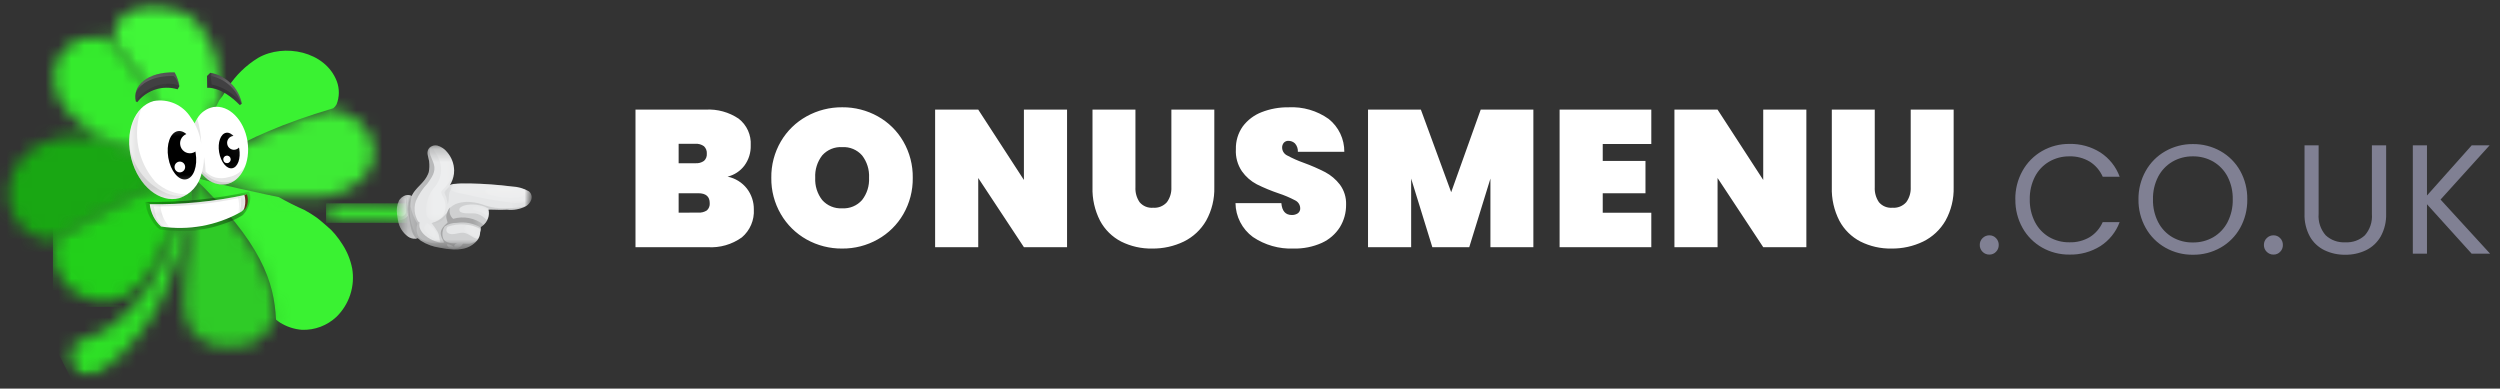 <svg width="193" height="30" viewBox="0 0 193 30" fill="none" xmlns="http://www.w3.org/2000/svg">
<rect x="0" y="0" width="193" height="30" fill="#333333" stroke="none"/>
<g clip-path="url(#clip0_629_1306)">
<g clip-path="url(#clip1_629_1306)">
<mask id="mask0_629_1306" style="mask-type:luminance" maskUnits="userSpaceOnUse" x="-7" y="-5" width="50" height="48">
<path d="M28.449 42.583L-6.699 25.171L7.752 -4.988L42.903 12.42L28.449 42.583Z" fill="white"/>
</mask>
<g mask="url(#mask0_629_1306)">
<mask id="mask1_629_1306" style="mask-type:luminance" maskUnits="userSpaceOnUse" x="-8" y="0" width="51" height="30">
<path d="M-7.081 29.064H42.918V0.287H-7.081V29.064Z" fill="white"/>
</mask>
<g mask="url(#mask1_629_1306)">
<mask id="mask2_629_1306" style="mask-type:luminance" maskUnits="userSpaceOnUse" x="25" y="15" width="10" height="3">
<path d="M25.793 15.713C25.619 15.733 25.46 15.82 25.351 15.957C25.241 16.093 25.19 16.267 25.209 16.441C25.216 16.527 25.241 16.611 25.281 16.688C25.321 16.764 25.376 16.832 25.443 16.887C25.509 16.942 25.586 16.984 25.669 17.009C25.751 17.035 25.838 17.044 25.924 17.035C26.214 17.005 27.331 17.035 28.514 17.074C30.497 17.132 32.961 17.206 34.361 17.093C34.501 17.081 34.632 17.024 34.737 16.932C34.842 16.84 34.915 16.716 34.945 16.579C34.961 16.514 34.966 16.446 34.961 16.378C34.955 16.292 34.932 16.209 34.894 16.131C34.856 16.054 34.802 15.985 34.737 15.929C34.672 15.872 34.597 15.829 34.515 15.802C34.434 15.774 34.347 15.763 34.261 15.769C32.939 15.876 30.51 15.804 28.561 15.746C27.561 15.716 26.833 15.696 26.353 15.696C26.105 15.696 25.922 15.701 25.801 15.714" fill="white"/>
</mask>
<g mask="url(#mask2_629_1306)">
<path d="M25.172 17.206H34.965V15.695H25.172V17.206Z" fill="url(#paint0_linear_629_1306)"/>
</g>
<mask id="mask3_629_1306" style="mask-type:luminance" maskUnits="userSpaceOnUse" x="5" y="13" width="10" height="17">
<path d="M14.313 15.674C13.697 17.112 13.144 18.574 12.544 20.024C11.774 21.983 10.492 23.698 8.832 24.993C8.263 25.423 7.635 25.772 6.969 26.028C6.369 26.255 5.669 26.312 5.518 27.054C5.463 27.363 5.478 27.68 5.563 27.983C5.648 28.285 5.801 28.563 6.009 28.797C6.197 28.969 6.441 29.064 6.695 29.064H6.711C7.082 29.038 7.439 28.911 7.743 28.698C8.941 27.89 9.988 26.878 10.836 25.708C11.56 24.796 12.172 23.8 12.661 22.742C13.108 21.724 13.48 20.67 13.851 19.621C14.045 19.072 14.236 18.522 14.422 17.971C14.528 17.513 14.681 17.068 14.879 16.641C14.978 15.616 14.955 14.582 14.811 13.563C14.771 14.29 14.601 15.004 14.311 15.671" fill="white"/>
</mask>
<g mask="url(#mask3_629_1306)">
<path d="M-0.844 16.888L12.995 9.538L21.319 25.74L7.48 33.091L-0.844 16.888Z" fill="url(#paint1_linear_629_1306)"/>
</g>
<mask id="mask4_629_1306" style="mask-type:luminance" maskUnits="userSpaceOnUse" x="0" y="10" width="15" height="9">
<path d="M7.364 15.48C7.364 15.48 7.364 15.487 7.356 15.487C7.367 15.466 7.367 15.473 7.364 15.48ZM6.223 10.513C5.559 10.484 4.893 10.556 4.25 10.726C3.837 10.821 3.438 10.969 3.061 11.164C2.953 11.228 2.361 11.599 2.269 11.671C2.011 11.867 1.777 12.093 1.569 12.342C1.003 13.073 0.677 13.961 0.635 14.885C0.601 15.77 0.898 16.636 1.469 17.314C2.04 17.991 2.843 18.431 3.721 18.547C3.807 18.553 4.211 18.547 4.314 18.547C7.809 16.372 12.692 13.647 14.967 13.566C13.3 12.69 7.595 10.523 7.595 10.523H7.582C7.417 10.516 6.882 10.515 6.5 10.515H6.224" fill="white"/>
</mask>
<g mask="url(#mask4_629_1306)">
<path d="M-3.417 14.078L8.555 3.211L18.895 14.986L6.923 25.853L-3.417 14.078Z" fill="url(#paint2_linear_629_1306)"/>
</g>
<mask id="mask5_629_1306" style="mask-type:luminance" maskUnits="userSpaceOnUse" x="8" y="0" width="9" height="14">
<path d="M10.242 0.665C9.789 0.889 9.408 1.235 9.142 1.665C8.994 1.918 8.89 2.194 8.835 2.482C8.804 2.638 8.688 3.041 8.681 3.163C11.295 6.261 13.368 9.778 14.812 13.565C15.264 11.537 15.977 9.575 16.934 7.73C16.918 7.578 16.914 7.425 16.922 7.272C16.922 6.944 16.902 6.714 16.909 6.404C16.963 4.204 15.896 1.678 13.838 0.738C13.218 0.449 12.544 0.296 11.86 0.288C11.299 0.281 10.743 0.41 10.242 0.665Z" fill="white"/>
</mask>
<g mask="url(#mask5_629_1306)">
<path d="M2.157 7.184L12.658 -3.925L23.489 6.66L12.988 17.768L2.157 7.184Z" fill="url(#paint3_linear_629_1306)"/>
</g>
<mask id="mask6_629_1306" style="mask-type:luminance" maskUnits="userSpaceOnUse" x="4" y="2" width="11" height="12">
<path d="M6.881 2.902C6.377 2.946 5.892 3.118 5.473 3.402C4.991 3.726 4.612 4.181 4.382 4.714C4.19 5.296 4.137 5.915 4.226 6.521C4.315 7.127 4.544 7.704 4.895 8.206C5.45 8.908 6.104 9.525 6.836 10.038C7.046 10.183 7.244 10.345 7.428 10.52H7.441C7.441 10.52 13.145 12.689 14.812 13.565C13.368 9.779 11.296 6.263 8.682 3.165C8.375 3.105 8.071 3.027 7.772 2.932C7.592 2.903 7.41 2.889 7.228 2.889C7.112 2.889 6.996 2.895 6.88 2.907" fill="white"/>
</mask>
<g mask="url(#mask6_629_1306)">
<path d="M-0.877 10.298L7.281 -2.195L19.648 6.153L11.491 18.647L-0.877 10.298Z" fill="url(#paint4_linear_629_1306)"/>
</g>
<mask id="mask7_629_1306" style="mask-type:luminance" maskUnits="userSpaceOnUse" x="-8" y="0" width="51" height="30">
<path d="M-7.081 29.064H42.918V0.287H-7.081V29.064Z" fill="white"/>
</mask>
<g mask="url(#mask7_629_1306)">
<path d="M14.811 13.561C20.262 18.798 21.163 21.791 21.308 24.669C21.407 24.756 21.512 24.834 21.623 24.905C22.133 25.225 22.712 25.416 23.312 25.462C23.802 25.479 24.29 25.398 24.749 25.225C25.207 25.051 25.627 24.788 25.983 24.452C26.469 23.974 26.833 23.385 27.043 22.736C27.253 22.087 27.303 21.397 27.188 20.724C27.059 20.068 26.807 19.442 26.444 18.88C26.267 18.595 26.069 18.323 25.852 18.067C25.758 17.958 25.662 17.852 25.562 17.748C25.462 17.648 24.682 16.968 24.462 16.809C24.158 16.593 23.842 16.396 23.515 16.217C22.835 15.919 22.171 15.585 21.526 15.217C21.526 15.217 15.226 13.923 14.815 13.564" fill="#3AF232"/>
</g>
<mask id="mask8_629_1306" style="mask-type:luminance" maskUnits="userSpaceOnUse" x="14" y="8" width="15" height="8">
<path d="M14.812 13.565C15.227 13.924 21.523 15.218 21.523 15.218C21.93 15.171 22.34 15.166 22.747 15.203C23.578 15.252 24.41 15.238 25.238 15.159C27.107 14.877 29.128 13.462 28.816 11.288C28.711 10.702 28.449 10.156 28.056 9.709C27.664 9.262 27.157 8.931 26.59 8.751C26.439 8.699 25.844 8.407 25.726 8.36C17.778 10.712 15.466 13.206 14.812 13.565Z" fill="white"/>
</mask>
<g mask="url(#mask8_629_1306)">
<path d="M11.708 13.249L19.024 1.729L32.235 10.398L24.919 21.918L11.708 13.249Z" fill="url(#paint5_linear_629_1306)"/>
</g>
<mask id="mask9_629_1306" style="mask-type:luminance" maskUnits="userSpaceOnUse" x="-8" y="0" width="51" height="30">
<path d="M-7.081 29.064H42.918V0.287H-7.081V29.064Z" fill="white"/>
</mask>
<g mask="url(#mask9_629_1306)">
<path d="M25.979 8.065C26.209 7.495 26.218 6.86 26.005 6.284C25.122 3.948 21.915 3.331 19.936 4.464C18.997 5.036 18.199 5.813 17.603 6.736C17.518 6.857 17.447 6.981 17.371 7.107C17.248 7.33 17.102 7.539 16.933 7.73C15.976 9.575 15.264 11.537 14.812 13.565C15.466 13.206 17.778 10.711 25.726 8.359C25.831 8.278 25.918 8.176 25.98 8.059" fill="#3AF232"/>
</g>
<mask id="mask10_629_1306" style="mask-type:luminance" maskUnits="userSpaceOnUse" x="4" y="13" width="11" height="11">
<path d="M4.16 18.556C4.165 18.636 4.16 18.78 4.16 18.921C4.118 19.414 4.135 19.91 4.212 20.399C4.451 21.28 4.997 22.047 5.751 22.561C6.524 23.115 7.476 23.361 8.421 23.252C9.366 23.143 10.236 22.686 10.863 21.971C12.45 20.154 13.056 17.698 14.312 15.674C14.602 15.009 14.772 14.298 14.812 13.574C12.537 13.651 7.655 16.411 4.16 18.558" fill="white"/>
</mask>
<g mask="url(#mask10_629_1306)">
<path d="M4.087 23.685H14.812V13.572H4.087V23.685Z" fill="url(#paint6_linear_629_1306)"/>
</g>
<mask id="mask11_629_1306" style="mask-type:luminance" maskUnits="userSpaceOnUse" x="14" y="13" width="8" height="14">
<path d="M14.879 16.64C14.445 18.843 14.21 21.081 14.179 23.327C14.176 23.856 14.258 24.382 14.423 24.885C14.489 25.068 14.576 25.243 14.684 25.405C15.14 26.063 15.827 26.525 16.608 26.7C17.54 26.88 18.501 26.83 19.409 26.555C19.886 26.291 20.309 25.938 20.656 25.515C20.812 25.329 21.156 24.852 21.309 24.668C21.164 21.791 20.264 18.798 14.808 13.568C14.953 14.586 14.976 15.619 14.876 16.643" fill="white"/>
</mask>
<g mask="url(#mask11_629_1306)">
<path d="M8.454 23.62L15.894 10.412L26.974 16.863L19.533 30.072L8.454 23.62Z" fill="url(#paint7_linear_629_1306)"/>
</g>
<mask id="mask12_629_1306" style="mask-type:luminance" maskUnits="userSpaceOnUse" x="7" y="15" width="1" height="1">
<path d="M7.053 15.563C7.053 15.563 7.062 15.563 7.062 15.557C7.062 15.552 7.062 15.55 7.062 15.55C7.062 15.55 7.062 15.553 7.053 15.563Z" fill="white"/>
</mask>
<g mask="url(#mask12_629_1306)">
<path d="M7.054 15.563H7.064V15.55H7.054V15.563Z" fill="url(#paint8_linear_629_1306)"/>
</g>
<mask id="mask13_629_1306" style="mask-type:luminance" maskUnits="userSpaceOnUse" x="-8" y="0" width="51" height="30">
<path d="M-7.081 29.064H42.918V0.287H-7.081V29.064Z" fill="white"/>
</mask>
<g mask="url(#mask13_629_1306)">
<g opacity="0.2">
<mask id="mask14_629_1306" style="mask-type:luminance" maskUnits="userSpaceOnUse" x="11" y="14" width="9" height="4">
<path d="M11.217 17.849H19.336V14.794H11.217V17.849Z" fill="white"/>
</mask>
<g mask="url(#mask14_629_1306)">
<path d="M19.235 14.795C19.235 14.795 19.235 14.81 19.247 14.839L19.25 14.849C19.259 14.877 19.271 14.919 19.285 14.971V14.98L19.293 14.999V15.009C19.304 15.042 19.313 15.079 19.322 15.119V15.131C19.329 15.674 19.128 16.199 18.761 16.599C18.241 16.913 17.684 17.161 17.102 17.335C16.433 17.555 15.745 17.715 15.048 17.812C14.147 17.869 13.243 17.839 12.348 17.724C12.103 17.539 11.898 17.306 11.748 17.039C11.496 16.685 11.331 16.278 11.266 15.849L11.257 15.806L11.249 15.766L11.24 15.72L11.232 15.678L11.224 15.636L11.216 15.59C13.911 15.641 16.602 15.374 19.235 14.795Z" fill="black"/>
</g>
</g>
<g opacity="0.2">
<mask id="mask15_629_1306" style="mask-type:luminance" maskUnits="userSpaceOnUse" x="11" y="14" width="9" height="4">
<path d="M11.264 17.685H19.338V14.794H11.264V17.685Z" fill="white"/>
</mask>
<g mask="url(#mask15_629_1306)">
<path d="M12.506 16.285C12.678 16.36 12.943 16.462 13.106 16.544C13.525 16.642 13.922 16.818 14.275 17.066C14.529 17.22 14.315 17.285 14.544 17.459C14.925 17.577 15.319 17.653 15.718 17.685C16.19 17.617 16.655 17.5 17.103 17.336C17.652 17.165 18.181 16.937 18.681 16.654C19.066 16.296 19.3 15.804 19.338 15.28C19.33 15.114 19.296 14.95 19.238 14.794C16.62 15.368 13.944 15.633 11.264 15.585C11.438 15.669 11.607 15.768 11.772 15.854C12.031 15.97 12.277 16.115 12.506 16.285Z" fill="black"/>
</g>
</g>
<path d="M18.989 15.036H18.995C19.065 15.27 19.078 15.518 19.031 15.757C18.997 15.889 18.938 16.012 18.857 16.12C18.775 16.228 18.673 16.319 18.556 16.387C16.692 17.424 14.537 17.811 12.429 17.487C11.936 17.041 11.627 16.426 11.562 15.763C14.058 15.804 16.549 15.559 18.989 15.033" fill="white"/>
<g opacity="0.1">
<mask id="mask16_629_1306" style="mask-type:luminance" maskUnits="userSpaceOnUse" x="11" y="15" width="3" height="3">
<path d="M11.571 17.553H13.105V15.765H11.571V17.553Z" fill="white"/>
</mask>
<g mask="url(#mask16_629_1306)">
<path d="M12.36 15.774H12.393C12.4 15.827 12.393 15.879 12.393 15.933C12.393 15.968 12.393 16.002 12.4 16.033C12.461 16.508 12.645 16.959 12.935 17.34C12.981 17.419 13.038 17.491 13.105 17.553C12.829 17.553 12.7 17.51 12.426 17.49C12.328 17.396 12.236 17.296 12.15 17.19C12.14 17.179 11.984 17.02 11.979 17.006C11.847 16.844 11.745 16.659 11.679 16.461C11.671 16.415 11.662 16.369 11.653 16.323L11.648 16.291L11.642 16.256V16.228L11.637 16.196C11.615 16.056 11.596 15.912 11.58 15.762C11.832 15.795 12.105 15.753 12.36 15.774Z" fill="black"/>
</g>
</g>
<g opacity="0.1">
<mask id="mask17_629_1306" style="mask-type:luminance" maskUnits="userSpaceOnUse" x="18" y="15" width="2" height="2">
<path d="M18.337 16.493H19.062V15.029H18.337V16.493Z" fill="white"/>
</mask>
<g mask="url(#mask17_629_1306)">
<path d="M18.987 15.029V15.036V15.043L18.997 15.067V15.074V15.088V15.096L19.009 15.121V15.127V15.14V15.156C19.024 15.193 19.032 15.23 19.04 15.276V15.3V15.33V15.34V15.365V15.376V15.402V15.42C19.073 15.493 18.934 16.012 18.931 16.081C18.764 16.257 18.564 16.397 18.342 16.493C18.384 16.381 18.415 16.263 18.432 16.144C18.475 15.865 18.456 15.581 18.376 15.31C18.365 15.263 18.352 15.216 18.338 15.169L18.419 15.153L18.489 15.139H18.507L18.663 15.101L18.763 15.079L18.826 15.065L18.989 15.028" fill="black"/>
</g>
</g>
<g opacity="0.1">
<mask id="mask18_629_1306" style="mask-type:luminance" maskUnits="userSpaceOnUse" x="11" y="15" width="9" height="3">
<path d="M11.571 17.506H19.062V15.03H11.571V17.506Z" fill="white"/>
</mask>
<g mask="url(#mask18_629_1306)">
<path d="M18.824 15.067C17.508 15.354 16.174 15.549 14.832 15.653C13.747 15.745 12.659 15.782 11.571 15.765C11.587 15.915 11.606 16.059 11.629 16.199L11.634 16.231V16.259L11.64 16.294L11.65 16.326C11.799 16.737 12.034 17.112 12.339 17.426C12.362 17.442 12.406 17.495 12.432 17.497L12.587 17.506C12.384 17.305 12.212 17.075 12.076 16.825C11.989 16.532 11.919 16.235 11.868 15.934C11.868 15.934 12.061 15.934 12.398 15.934C14.406 15.922 16.408 15.712 18.375 15.306C18.412 15.298 18.575 15.271 18.608 15.262C18.654 15.653 18.614 16.05 18.489 16.424C18.656 16.33 18.809 16.212 18.943 16.075C19.069 15.786 19.095 15.463 19.016 15.158V15.141V15.128V15.122L19.011 15.098V15.09V15.076V15.069L19.005 15.046V15.039L18.842 15.076" fill="black"/>
</g>
</g>
<path d="M18.868 15.049C18.956 15.347 18.963 15.663 18.888 15.965C18.876 16.052 18.853 16.138 18.818 16.22C18.877 16.186 18.927 16.14 18.967 16.086C19.059 15.923 19.114 15.743 19.13 15.557C19.146 15.371 19.121 15.183 19.058 15.008H19.053L18.869 15.047" fill="#682C1B"/>
<g opacity="0.2">
<mask id="mask19_629_1306" style="mask-type:luminance" maskUnits="userSpaceOnUse" x="18" y="15" width="2" height="2">
<path d="M18.83 16.207H19.037V15.02H18.83V16.207Z" fill="white"/>
</mask>
<g mask="url(#mask19_629_1306)">
<path d="M18.97 15.866C19.001 15.743 19.024 15.617 19.037 15.491C19.035 15.333 19.024 15.176 19.005 15.019L18.867 15.049C18.937 15.433 18.924 15.828 18.83 16.207L18.873 16.19C18.937 16.001 18.915 16.054 18.97 15.866Z" fill="black"/>
</g>
</g>
<path d="M10.147 12.287C10.693 14.358 12.347 15.705 13.847 15.297C14.273 15.154 14.655 14.903 14.955 14.569C15.256 14.235 15.465 13.829 15.563 13.39C15.658 13.507 15.761 13.616 15.874 13.715C16.076 13.912 16.321 14.061 16.589 14.15C16.857 14.239 17.142 14.266 17.422 14.229C18.615 14.035 19.366 12.54 19.104 10.891C18.842 9.242 17.662 8.07 16.471 8.263C16.212 8.314 15.966 8.419 15.751 8.572C15.536 8.725 15.357 8.923 15.224 9.151C15.148 9.269 15.081 9.392 15.024 9.52C14.935 9.367 14.838 9.22 14.732 9.079C14.438 8.603 14.007 8.226 13.495 7.998C12.984 7.77 12.416 7.701 11.865 7.8C10.365 8.207 9.6 10.216 10.147 12.287Z" fill="white"/>
<g opacity="0.1">
<mask id="mask20_629_1306" style="mask-type:luminance" maskUnits="userSpaceOnUse" x="9" y="8" width="10" height="8">
<path d="M9.972 15.37H18.943V8.366H9.972V15.37Z" fill="white"/>
</mask>
<g mask="url(#mask20_629_1306)">
<path d="M10.143 12.287C10.694 14.358 12.343 15.705 13.843 15.297C14.066 15.236 14.277 15.138 14.468 15.007C13.543 15.013 12.652 14.66 11.982 14.023C11.318 13.261 10.868 12.335 10.679 11.342C10.491 10.349 10.569 9.323 10.908 8.37C10.46 8.905 10.154 9.545 10.02 10.23C9.886 10.915 9.929 11.623 10.143 12.287ZM15.635 13.108C15.614 13.208 15.591 13.298 15.566 13.392C15.618 13.456 15.673 13.517 15.73 13.576C15.787 13.635 15.83 13.676 15.878 13.718C16.081 13.915 16.325 14.064 16.593 14.153C16.861 14.242 17.146 14.269 17.426 14.232C17.785 14.149 18.115 13.971 18.382 13.717C18.649 13.463 18.843 13.142 18.943 12.787C18.802 13.016 18.615 13.212 18.394 13.364C18.173 13.517 17.922 13.621 17.658 13.67C17.329 13.774 16.979 13.787 16.643 13.709C16.352 13.628 16.087 13.472 15.875 13.256C15.855 12.876 15.815 12.497 15.755 12.121C15.751 12.421 15.717 12.719 15.655 13.012L15.65 13.006C15.65 13.041 15.64 13.075 15.636 13.106M14.736 9.076C15.158 9.675 15.432 10.366 15.536 11.092C15.516 10.433 15.412 9.78 15.227 9.147C15.151 9.265 15.085 9.388 15.027 9.516C14.939 9.363 14.841 9.216 14.735 9.075" fill="black"/>
</g>
</g>
<g opacity="0.1">
<mask id="mask21_629_1306" style="mask-type:luminance" maskUnits="userSpaceOnUse" x="9" y="11" width="10" height="5">
<path d="M9.976 15.37H18.184V11.164H9.976V15.37Z" fill="white"/>
</mask>
<g mask="url(#mask21_629_1306)">
<path d="M16.771 13.984C16.486 13.9 16.222 13.756 15.996 13.562L15.945 13.52C15.825 13.437 15.711 13.343 15.607 13.24C15.595 13.291 15.582 13.342 15.568 13.393C15.62 13.457 15.675 13.518 15.732 13.577C15.789 13.636 15.832 13.677 15.88 13.719C16.082 13.916 16.326 14.064 16.594 14.153C16.861 14.242 17.146 14.269 17.426 14.232C17.703 14.185 17.964 14.068 18.184 13.892C17.74 14.094 17.238 14.127 16.771 13.984ZM13.897 15.135C13.531 15.119 13.169 15.042 12.827 14.909C12.21 14.641 11.656 14.246 11.203 13.748C10.75 13.251 10.407 12.663 10.197 12.023C10.098 11.744 10.024 11.456 9.976 11.164C9.993 11.543 10.05 11.92 10.147 12.287C10.693 14.358 12.347 15.705 13.843 15.297C13.995 15.256 14.14 15.197 14.278 15.122C14.152 15.136 14.025 15.141 13.897 15.135Z" fill="black"/>
</g>
</g>
<path d="M13.48 5.587C13.667 5.915 13.792 6.275 13.848 6.649L13.715 6.894C13.155 6.725 12.558 6.729 12.002 6.906C11.445 7.084 10.955 7.425 10.597 7.887L10.485 7.827C10.193 6.649 11.379 5.527 13.485 5.589" fill="#414042"/>
<g opacity="0.2">
<mask id="mask22_629_1306" style="mask-type:luminance" maskUnits="userSpaceOnUse" x="10" y="5" width="4" height="3">
<path d="M10.457 7.251H13.848V5.586H10.457V7.251Z" fill="white"/>
</mask>
<g mask="url(#mask22_629_1306)">
<path d="M13.405 5.87C13.405 5.87 13.648 6.007 13.836 6.672L13.848 6.651C13.792 6.277 13.667 5.917 13.48 5.589C11.727 5.539 10.611 6.31 10.459 7.251C10.768 6.443 11.829 5.825 13.405 5.87Z" fill="white"/>
</g>
</g>
<g opacity="0.2">
<mask id="mask23_629_1306" style="mask-type:luminance" maskUnits="userSpaceOnUse" x="10" y="6" width="4" height="2">
<path d="M10.473 7.887H13.848V6.456H10.473V7.887Z" fill="white"/>
</mask>
<g mask="url(#mask23_629_1306)">
<path d="M13.379 6.487C12.73 6.402 12.071 6.539 11.51 6.876C11.191 7.05 10.904 7.275 10.659 7.544C10.592 7.62 10.53 7.702 10.473 7.787L10.483 7.827L10.597 7.887C10.955 7.425 11.445 7.084 12.002 6.906C12.558 6.729 13.155 6.725 13.715 6.894L13.848 6.649L13.842 6.625C13.694 6.559 13.538 6.513 13.379 6.487Z" fill="black"/>
</g>
</g>
<g opacity="0.2">
<mask id="mask24_629_1306" style="mask-type:luminance" maskUnits="userSpaceOnUse" x="12" y="6" width="2" height="1">
<path d="M12.577 6.895H13.848V6.457H12.577V6.895Z" fill="white"/>
</mask>
<g mask="url(#mask24_629_1306)">
<path d="M13.842 6.626C13.694 6.56 13.538 6.514 13.379 6.488C13.213 6.46 13.046 6.451 12.879 6.46C12.779 6.572 12.679 6.681 12.573 6.788C12.957 6.759 13.343 6.795 13.715 6.895L13.848 6.65L13.842 6.626Z" fill="black"/>
</g>
</g>
<path d="M16.239 5.617L15.98 5.867L15.996 6.78C15.996 6.78 17.062 6.617 18.516 8.117L18.67 7.999C18.551 7.404 18.255 6.858 17.822 6.433C17.388 6.008 16.836 5.724 16.239 5.617Z" fill="#414042"/>
<g opacity="0.2">
<mask id="mask25_629_1306" style="mask-type:luminance" maskUnits="userSpaceOnUse" x="16" y="5" width="3" height="4">
<path d="M16.298 8.036H18.67V5.633H16.298V8.036Z" fill="white"/>
</mask>
<g mask="url(#mask25_629_1306)">
<path d="M16.298 5.636C16.308 5.714 16.315 5.793 16.321 5.871C16.865 5.988 17.367 6.252 17.773 6.634C18.178 7.015 18.472 7.5 18.622 8.036L18.67 7.999C18.553 7.415 18.265 6.878 17.842 6.458C17.42 6.037 16.883 5.751 16.298 5.636Z" fill="white"/>
</g>
</g>
<g opacity="0.2">
<mask id="mask26_629_1306" style="mask-type:luminance" maskUnits="userSpaceOnUse" x="15" y="5" width="4" height="4">
<path d="M15.98 8.117H18.67V5.618H15.98V8.117Z" fill="white"/>
</mask>
<g mask="url(#mask26_629_1306)">
<path d="M16.239 5.617L15.98 5.867L15.996 6.78C15.996 6.78 17.062 6.617 18.516 8.117L18.67 7.999C18.089 7.248 17.264 6.724 16.338 6.517L16.239 5.617Z" fill="black"/>
</g>
</g>
<g opacity="0.2">
<mask id="mask27_629_1306" style="mask-type:luminance" maskUnits="userSpaceOnUse" x="15" y="5" width="2" height="2">
<path d="M15.98 6.781H16.346V5.618H15.98V6.781Z" fill="white"/>
</mask>
<g mask="url(#mask27_629_1306)">
<path d="M16.308 6.548L16.32 6.538L16.346 6.517H16.338L16.238 5.617L15.98 5.868L15.996 6.781C15.996 6.781 16.014 6.781 16.046 6.781C16.133 6.698 16.22 6.622 16.308 6.548Z" fill="black"/>
</g>
</g>
<mask id="mask28_629_1306" style="mask-type:luminance" maskUnits="userSpaceOnUse" x="11" y="8" width="9" height="8">
<path d="M11.044 9.771L18.437 8.468L19.33 13.704L11.936 15.007L11.044 9.771Z" fill="white"/>
</mask>
<g mask="url(#mask28_629_1306)">
<path d="M12.992 12.171C13.166 13.199 13.782 13.949 14.364 13.847C14.946 13.745 15.277 12.827 15.102 11.799C14.927 10.771 14.312 10.021 13.729 10.123C13.146 10.225 12.816 11.142 12.992 12.171Z" fill="black"/>
<path d="M13.915 11.197C13.931 11.296 13.966 11.39 14.019 11.475C14.071 11.56 14.14 11.634 14.221 11.692C14.302 11.75 14.394 11.792 14.492 11.814C14.589 11.837 14.69 11.84 14.788 11.823C14.987 11.787 15.164 11.673 15.279 11.506C15.395 11.339 15.44 11.134 15.404 10.934C15.388 10.836 15.353 10.741 15.3 10.656C15.248 10.571 15.179 10.498 15.098 10.439C15.016 10.381 14.924 10.34 14.827 10.317C14.729 10.295 14.629 10.292 14.53 10.308C14.331 10.345 14.155 10.46 14.039 10.626C13.924 10.793 13.879 10.998 13.915 11.197Z" fill="white"/>
<path d="M13.48 12.963C13.488 13.016 13.507 13.068 13.536 13.114C13.564 13.159 13.602 13.199 13.646 13.231C13.69 13.262 13.739 13.285 13.792 13.297C13.845 13.309 13.899 13.311 13.953 13.302C14.06 13.282 14.156 13.22 14.219 13.13C14.281 13.04 14.306 12.929 14.287 12.821C14.278 12.767 14.259 12.716 14.231 12.67C14.202 12.624 14.165 12.584 14.121 12.552C14.077 12.521 14.027 12.498 13.975 12.486C13.922 12.473 13.867 12.472 13.814 12.481C13.706 12.501 13.61 12.563 13.547 12.653C13.485 12.743 13.46 12.855 13.48 12.963Z" fill="white"/>
<path d="M16.918 11.756C17.047 12.512 17.499 13.064 17.927 12.988C18.355 12.912 18.598 12.238 18.469 11.482C18.34 10.726 17.889 10.175 17.46 10.25C17.031 10.325 16.789 11 16.918 11.756Z" fill="black"/>
<path d="M17.542 11.12C17.553 11.189 17.578 11.255 17.614 11.314C17.651 11.373 17.699 11.424 17.756 11.465C17.812 11.505 17.876 11.534 17.944 11.55C18.012 11.566 18.082 11.568 18.151 11.556C18.289 11.53 18.412 11.451 18.493 11.335C18.573 11.219 18.604 11.076 18.58 10.937C18.569 10.868 18.544 10.803 18.507 10.743C18.471 10.684 18.422 10.633 18.366 10.592C18.309 10.552 18.245 10.523 18.177 10.507C18.11 10.492 18.039 10.489 17.971 10.501C17.832 10.527 17.709 10.606 17.629 10.722C17.549 10.838 17.517 10.981 17.542 11.12Z" fill="white"/>
<path d="M17.239 12.351C17.245 12.389 17.258 12.425 17.277 12.457C17.297 12.49 17.323 12.518 17.354 12.54C17.384 12.563 17.419 12.579 17.456 12.588C17.493 12.597 17.531 12.598 17.569 12.592C17.607 12.586 17.643 12.572 17.676 12.551C17.708 12.53 17.736 12.504 17.759 12.472C17.78 12.44 17.796 12.404 17.804 12.367C17.812 12.329 17.813 12.29 17.805 12.252C17.799 12.215 17.786 12.179 17.766 12.147C17.746 12.115 17.72 12.087 17.69 12.065C17.659 12.043 17.624 12.028 17.587 12.019C17.551 12.011 17.513 12.01 17.476 12.016C17.4 12.029 17.332 12.072 17.288 12.135C17.244 12.197 17.226 12.275 17.239 12.351Z" fill="white"/>
</g>
</g>
<mask id="mask29_629_1306" style="mask-type:luminance" maskUnits="userSpaceOnUse" x="30" y="11" width="12" height="9">
<path d="M30.631 19.263H41.043V11.224H30.631V19.263Z" fill="white"/>
</mask>
<g mask="url(#mask29_629_1306)">
<path d="M30.648 16.551C30.665 16.703 30.689 16.854 30.721 17.004L30.73 17.046C30.82 17.535 31.094 17.97 31.496 18.263C31.67 18.387 31.883 18.446 32.096 18.428L32.136 18.421C32.174 18.412 32.212 18.399 32.247 18.383H32.253C32.329 18.455 32.409 18.521 32.493 18.583C32.935 18.866 33.434 19.05 33.954 19.123C34.306 19.198 34.663 19.245 35.021 19.263C35.236 19.27 35.45 19.256 35.661 19.22C36.123 19.149 36.544 18.911 36.842 18.552C36.868 18.52 36.892 18.486 36.913 18.452C36.923 18.436 36.932 18.42 36.941 18.404C37.019 18.264 37.062 18.108 37.065 17.949C37.081 17.905 37.093 17.861 37.101 17.816C37.101 17.803 37.101 17.79 37.108 17.776C37.113 17.746 37.116 17.716 37.117 17.686C37.12 17.649 37.12 17.613 37.117 17.577C37.117 17.559 37.117 17.541 37.112 17.523C37.194 17.477 37.269 17.422 37.338 17.36L37.375 17.326C37.468 17.235 37.546 17.13 37.605 17.015C37.716 16.805 37.762 16.568 37.737 16.333C37.733 16.281 37.724 16.23 37.712 16.18H37.812L38.142 16.186C38.476 16.204 38.809 16.204 39.142 16.186C39.65 16.246 40.163 16.15 40.616 15.912C40.753 15.824 40.867 15.704 40.949 15.562C40.971 15.524 40.99 15.483 41.005 15.441C41.05 15.326 41.057 15.199 41.026 15.079C40.995 14.959 40.928 14.852 40.833 14.773C40.435 14.546 39.989 14.418 39.532 14.399C38.456 14.263 37.373 14.184 36.288 14.162H36.226C36.169 14.162 36.035 14.162 35.87 14.162C35.709 14.162 35.517 14.162 35.337 14.175C35.209 14.181 35.087 14.191 34.986 14.207C34.917 14.217 34.85 14.235 34.785 14.262C34.761 14.271 34.74 14.287 34.725 14.307C34.893 14.04 35.002 13.74 35.045 13.427C35.056 13.34 35.06 13.252 35.059 13.164C35.051 12.641 34.858 12.138 34.514 11.743C34.327 11.505 34.07 11.33 33.779 11.243C33.658 11.216 33.532 11.22 33.412 11.255C33.36 11.271 33.31 11.293 33.264 11.321C33.19 11.366 33.127 11.429 33.083 11.504C32.909 11.804 33.083 12.142 33.129 12.448C33.167 12.735 33.157 13.026 33.098 13.309C33.022 13.517 32.916 13.713 32.783 13.889C32.555 14.194 32.258 14.438 32.024 14.738C31.956 14.825 31.896 14.918 31.842 15.014C31.821 15.052 31.801 15.089 31.783 15.129C31.747 15.108 31.709 15.091 31.669 15.079C31.506 15.035 31.332 15.053 31.182 15.13C31.064 15.188 30.959 15.271 30.877 15.373C30.852 15.405 30.829 15.439 30.809 15.473C30.648 15.808 30.593 16.185 30.652 16.552" fill="#E6E7E8"/>
<g opacity="0.1">
<mask id="mask30_629_1306" style="mask-type:luminance" maskUnits="userSpaceOnUse" x="30" y="15" width="11" height="5">
<path d="M30.648 19.263H40.615V15.014H30.648V19.263Z" fill="white"/>
</mask>
<g mask="url(#mask30_629_1306)">
<path d="M30.648 16.551C30.664 16.703 30.689 16.854 30.721 17.004L30.73 17.046C30.819 17.535 31.094 17.97 31.496 18.263C31.67 18.387 31.883 18.446 32.096 18.428L32.136 18.421C32.174 18.412 32.211 18.399 32.247 18.383H32.253C32.328 18.455 32.408 18.521 32.493 18.583C32.935 18.866 33.434 19.05 33.954 19.123L34.054 19.141L34.171 19.163L34.343 19.192L34.443 19.207C34.543 19.221 34.643 19.234 34.738 19.243C34.833 19.252 34.926 19.263 35.021 19.263C35.235 19.27 35.45 19.256 35.661 19.22C36.092 19.152 36.489 18.942 36.787 18.624C36.808 18.601 36.827 18.576 36.846 18.552C36.871 18.52 36.895 18.486 36.917 18.452H36.906C36.483 18.4 36.191 17.987 35.741 17.966C35.375 17.95 34.941 18.2 34.591 17.996C34.551 17.968 34.519 17.931 34.496 17.888C34.473 17.846 34.46 17.798 34.458 17.75C34.457 17.701 34.466 17.653 34.486 17.609C34.506 17.565 34.536 17.526 34.574 17.496C34.989 17.354 35.429 17.298 35.867 17.331C36.304 17.364 36.73 17.485 37.12 17.687C37.122 17.65 37.122 17.613 37.12 17.577C37.12 17.559 37.12 17.541 37.115 17.523C37.196 17.477 37.272 17.422 37.341 17.36L37.378 17.325C37.471 17.234 37.548 17.129 37.608 17.014C37.508 16.915 37.402 16.822 37.291 16.736C37.223 16.695 37.156 16.652 37.091 16.608C37.023 16.572 36.952 16.543 36.879 16.521C36.461 16.396 36.02 16.551 35.603 16.391C35.569 16.378 35.538 16.358 35.513 16.331C35.489 16.303 35.472 16.27 35.464 16.235C35.456 16.199 35.457 16.162 35.467 16.127C35.477 16.091 35.496 16.059 35.522 16.034C35.683 15.912 35.874 15.837 36.075 15.816C36.385 15.77 36.701 15.78 37.008 15.847C37.299 15.893 37.575 16.007 37.815 16.177L38.138 16.186C38.471 16.204 38.805 16.204 39.138 16.186C39.647 16.247 40.162 16.151 40.615 15.912H40.594C40.166 16.015 39.727 16.066 39.287 16.062C38.59 16.125 37.888 16.028 37.233 15.78C36.836 15.644 36.419 15.578 35.999 15.585C35.72 15.596 35.444 15.65 35.182 15.745C35.021 15.821 34.873 15.92 34.742 16.04C34.714 16.063 34.688 16.088 34.664 16.116C34.657 16.123 34.651 16.131 34.647 16.14C34.616 16.221 34.578 16.299 34.532 16.373C34.518 16.396 34.503 16.418 34.487 16.44L34.469 16.463C34.287 16.701 34.054 16.897 33.787 17.036C33.714 17.073 33.639 17.107 33.563 17.136H33.555C33.477 17.17 33.397 17.2 33.315 17.225C33.494 17.442 33.654 17.675 33.794 17.92C33.93 18.18 33.908 18.475 34.01 18.72C34.004 18.726 33.997 18.731 33.99 18.736C33.7 18.808 33.397 18.802 33.111 18.716C32.848 18.639 32.422 18.488 32.294 18.222C32.218 18.075 32.174 17.914 32.163 17.749C32.151 17.584 32.174 17.419 32.229 17.263C31.967 16.858 31.786 16.405 31.698 15.931C31.693 15.618 31.741 15.308 31.84 15.011C31.819 15.049 31.799 15.086 31.781 15.126C31.745 15.105 31.707 15.088 31.667 15.076C31.504 15.032 31.33 15.05 31.18 15.127H31.119C30.979 15.213 30.854 15.32 30.748 15.444H30.767C30.8 15.418 30.835 15.394 30.873 15.373C30.982 15.314 31.105 15.284 31.23 15.287C31.25 15.287 31.27 15.292 31.288 15.302C31.306 15.311 31.322 15.324 31.334 15.34C31.346 15.357 31.355 15.375 31.359 15.395C31.363 15.415 31.362 15.436 31.357 15.456C31.319 15.732 31.31 16.011 31.33 16.29C31.342 16.371 31.327 16.455 31.287 16.527C31.247 16.6 31.184 16.657 31.108 16.69C31.026 16.715 30.939 16.716 30.857 16.691C30.775 16.666 30.702 16.617 30.649 16.551" fill="black"/>
</g>
</g>
<g opacity="0.1">
<mask id="mask31_629_1306" style="mask-type:luminance" maskUnits="userSpaceOnUse" x="30" y="15" width="3" height="4">
<path d="M30.721 18.436H32.248V15.053H30.721V18.436Z" fill="white"/>
</mask>
<g mask="url(#mask31_629_1306)">
<path d="M30.721 17.003L30.73 17.045C30.819 17.536 31.093 17.973 31.496 18.266C31.67 18.391 31.883 18.449 32.096 18.431L32.137 18.424C32.175 18.415 32.212 18.402 32.248 18.385C31.948 17.904 31.752 17.366 31.671 16.805C31.591 16.245 31.627 15.673 31.779 15.127C31.743 15.106 31.705 15.09 31.665 15.078C31.502 15.034 31.328 15.052 31.178 15.129C31.362 15.143 31.521 15.202 31.52 15.399C31.52 15.627 31.441 15.876 31.433 16.11C31.438 16.289 31.459 16.468 31.495 16.643C31.405 16.762 31.288 16.857 31.153 16.919C31.018 16.982 30.87 17.011 30.721 17.003Z" fill="black"/>
</g>
</g>
<g opacity="0.1">
<mask id="mask32_629_1306" style="mask-type:luminance" maskUnits="userSpaceOnUse" x="34" y="14" width="1" height="2">
<path d="M34.307 15.773H34.982V14.212H34.307V15.773Z" fill="white"/>
</mask>
<g mask="url(#mask32_629_1306)">
<path d="M34.448 15.232C34.505 15.408 34.54 15.589 34.555 15.773C34.718 15.463 34.594 15.123 34.728 14.808C34.754 14.747 34.782 14.685 34.81 14.623C34.86 14.513 34.91 14.402 34.954 14.289C34.964 14.264 34.973 14.238 34.982 14.212C34.914 14.22 34.847 14.237 34.782 14.261L34.746 14.321C34.672 14.449 34.324 14.733 34.307 14.859C34.342 14.988 34.389 15.113 34.448 15.232Z" fill="black"/>
</g>
</g>
<g opacity="0.2">
<mask id="mask33_629_1306" style="mask-type:luminance" maskUnits="userSpaceOnUse" x="35" y="18" width="1" height="1">
<path d="M35.309 18.771H35.391V18.759H35.309V18.771Z" fill="white"/>
</mask>
<g mask="url(#mask33_629_1306)">
<path d="M35.391 18.759C35.363 18.76 35.335 18.764 35.309 18.771L35.391 18.759Z" fill="black"/>
</g>
</g>
<g opacity="0.1">
<mask id="mask34_629_1306" style="mask-type:luminance" maskUnits="userSpaceOnUse" x="33" y="16" width="2" height="2">
<path d="M33.371 17.225H34.488V16.432H33.371V17.225Z" fill="white"/>
</mask>
<g mask="url(#mask34_629_1306)">
<path d="M33.371 17.224C33.822 17.094 34.216 16.814 34.488 16.431C34.441 16.682 34.298 16.905 34.09 17.053C33.881 17.201 33.624 17.262 33.371 17.224Z" fill="black"/>
</g>
</g>
<g opacity="0.3">
<mask id="mask35_629_1306" style="mask-type:luminance" maskUnits="userSpaceOnUse" x="32" y="11" width="4" height="7">
<path d="M32.868 17.017H35.06V11.224H32.868V17.017Z" fill="white"/>
</mask>
<g mask="url(#mask35_629_1306)">
<path d="M32.938 16.64C33.105 17.168 33.831 17.085 34.133 16.737C34.278 16.532 34.366 16.293 34.389 16.044C34.411 15.794 34.367 15.543 34.261 15.316C34.2 15.152 34.014 14.941 34.081 14.774C34.12 14.674 34.285 14.553 34.356 14.473C34.481 14.323 34.598 14.166 34.706 14.003C34.888 13.754 35.009 13.466 35.06 13.162C35.052 12.639 34.859 12.135 34.516 11.74C34.328 11.502 34.071 11.327 33.781 11.24C33.659 11.213 33.533 11.217 33.413 11.252C33.407 11.285 33.405 11.319 33.407 11.352C33.468 11.554 33.566 11.743 33.697 11.908C33.79 12.064 33.869 12.228 33.932 12.398C34.05 12.725 34.084 13.076 34.029 13.419C33.975 13.762 33.835 14.085 33.621 14.36C33.339 14.661 33.13 15.024 33.012 15.419C32.893 15.815 32.868 16.233 32.938 16.64Z" fill="white"/>
</g>
</g>
<g opacity="0.3">
<mask id="mask36_629_1306" style="mask-type:luminance" maskUnits="userSpaceOnUse" x="32" y="17" width="2" height="2">
<path d="M32.745 18.5H33.891V17.224H32.745V18.5Z" fill="white"/>
</mask>
<g mask="url(#mask36_629_1306)">
<path d="M32.964 17.225C33.197 17.252 34.111 18.32 33.842 18.491C33.755 18.546 33.428 18.342 33.355 18.3C33.193 18.207 33.047 18.088 32.922 17.95C32.864 17.907 32.818 17.85 32.787 17.784C32.757 17.719 32.743 17.647 32.747 17.575C32.752 17.503 32.773 17.434 32.811 17.372C32.849 17.311 32.901 17.26 32.964 17.224" fill="white"/>
</g>
</g>
<g opacity="0.3">
<mask id="mask37_629_1306" style="mask-type:luminance" maskUnits="userSpaceOnUse" x="34" y="14" width="8" height="2">
<path d="M34.78 15.659H41.043V14.155H34.78V15.659Z" fill="white"/>
</mask>
<g mask="url(#mask37_629_1306)">
<path d="M34.805 14.611L34.811 14.623C34.954 14.877 35.738 14.954 35.993 15.009C37.113 15.287 38.248 15.494 39.394 15.629C39.938 15.722 40.497 15.656 41.005 15.438C41.05 15.323 41.057 15.196 41.026 15.076C40.995 14.956 40.928 14.849 40.833 14.77C40.435 14.543 39.989 14.415 39.532 14.396C38.456 14.262 37.373 14.185 36.288 14.165C36.16 14.171 36.032 14.174 35.904 14.174L35.87 14.167C35.693 14.147 35.514 14.151 35.337 14.179C35.206 14.196 35.078 14.233 34.958 14.289C34.816 14.361 34.74 14.466 34.807 14.611" fill="white"/>
</g>
</g>
<g opacity="0.3">
<mask id="mask38_629_1306" style="mask-type:luminance" maskUnits="userSpaceOnUse" x="37" y="14" width="4" height="2">
<path d="M37.405 15.273H40.685V14.48H37.405V15.273Z" fill="white"/>
</mask>
<g mask="url(#mask38_629_1306)">
<path d="M38.057 15.108C37.92 15.073 37.775 15.039 37.633 14.995C37.56 14.94 37.496 14.874 37.441 14.802C37.433 14.79 37.421 14.757 37.41 14.752V14.735C37.41 14.732 37.41 14.729 37.41 14.726L37.425 14.704C37.463 14.68 37.503 14.658 37.545 14.639C37.863 14.516 38.204 14.464 38.545 14.485C39.063 14.463 39.582 14.483 40.097 14.543C40.3 14.554 40.496 14.621 40.663 14.738C40.658 14.732 40.661 14.726 40.67 14.755C40.676 14.771 40.681 14.787 40.685 14.805C40.687 14.831 40.683 14.857 40.673 14.882C40.639 14.949 40.591 15.007 40.532 15.053C40.481 15.097 40.427 15.137 40.371 15.173C40.064 15.249 39.747 15.283 39.431 15.273C38.968 15.273 38.506 15.218 38.057 15.108Z" fill="white"/>
</g>
</g>
<g opacity="0.3">
<mask id="mask39_629_1306" style="mask-type:luminance" maskUnits="userSpaceOnUse" x="36" y="15" width="2" height="2">
<path d="M36.516 16.835H37.748V15.946H36.516V16.835Z" fill="white"/>
</mask>
<g mask="url(#mask39_629_1306)">
<path d="M37.085 16.353C37.327 16.453 37.535 16.62 37.683 16.835C37.72 16.727 37.742 16.615 37.747 16.502C37.749 16.444 37.747 16.385 37.741 16.327C37.686 16.241 37.613 16.17 37.526 16.117C37.362 16.017 36.726 15.853 36.566 16.017C36.333 16.244 36.965 16.307 37.085 16.353Z" fill="white"/>
</g>
</g>
<g opacity="0.3">
<mask id="mask40_629_1306" style="mask-type:luminance" maskUnits="userSpaceOnUse" x="35" y="17" width="3" height="2">
<path d="M35.83 18.398H37.105V17.353H35.83V18.398Z" fill="white"/>
</mask>
<g mask="url(#mask40_629_1306)">
<path d="M36.946 18.398C37.023 18.259 37.066 18.103 37.069 17.943C37.084 17.9 37.096 17.855 37.105 17.809C37.096 17.797 37.086 17.786 37.075 17.775C36.861 17.561 36.095 17.111 35.865 17.519C35.635 17.927 36.581 18.187 36.946 18.398Z" fill="white"/>
</g>
</g>
<g opacity="0.3">
<mask id="mask41_629_1306" style="mask-type:luminance" maskUnits="userSpaceOnUse" x="30" y="15" width="2" height="2">
<path d="M30.691 16.411H31.248V15.444H30.691V16.411Z" fill="white"/>
</mask>
<g mask="url(#mask41_629_1306)">
<path d="M30.748 15.637C30.76 15.592 30.784 15.55 30.818 15.518C30.851 15.485 30.893 15.462 30.939 15.452C30.985 15.442 31.033 15.444 31.078 15.459C31.122 15.474 31.162 15.501 31.192 15.537C31.27 15.787 31.264 16.055 31.175 16.301C30.88 16.69 30.583 15.942 30.731 15.658L30.748 15.637Z" fill="white"/>
</g>
</g>
<g opacity="0.2">
<mask id="mask42_629_1306" style="mask-type:luminance" maskUnits="userSpaceOnUse" x="31" y="11" width="7" height="9">
<path d="M31.515 19.263H37.342V11.319H31.515V19.263Z" fill="white"/>
</mask>
<g mask="url(#mask42_629_1306)">
<path d="M31.515 16.125C31.546 16.713 31.642 17.296 31.799 17.863C31.871 18.071 31.986 18.262 32.137 18.424C32.175 18.415 32.212 18.402 32.248 18.386H32.254C32.329 18.458 32.409 18.524 32.494 18.586C32.936 18.868 33.434 19.051 33.954 19.123L34.054 19.141L34.172 19.163L34.342 19.192L34.442 19.207C34.539 19.221 34.637 19.233 34.736 19.243C34.831 19.252 34.926 19.263 35.021 19.263C35.235 19.27 35.449 19.256 35.661 19.22C36.092 19.152 36.489 18.942 36.787 18.624C36.651 18.641 36.453 18.787 36.274 18.81C36.095 18.833 35.916 18.798 35.747 18.81C35.644 18.975 35.487 19.099 35.304 19.164C35.12 19.228 34.92 19.227 34.737 19.163C34.677 19.134 34.624 19.092 34.582 19.04C34.541 18.988 34.511 18.927 34.496 18.863C34.714 18.861 34.924 18.943 35.085 19.091C35.008 18.928 35.168 18.809 35.309 18.772C34.96 18.817 34.4 18.772 34.233 18.449C34.167 18.291 34.143 18.12 34.16 17.951C34.178 17.782 34.237 17.619 34.333 17.479C34.607 17.291 34.934 17.195 35.266 17.204C35.908 17.107 36.564 17.237 37.121 17.572C37.121 17.554 37.121 17.536 37.116 17.518C37.197 17.471 37.273 17.416 37.342 17.354C37.014 17.094 36.629 16.917 36.218 16.837C35.808 16.756 35.384 16.775 34.983 16.892C34.864 16.788 34.777 16.653 34.734 16.501C34.691 16.35 34.694 16.189 34.741 16.038C34.746 16.025 34.752 16.012 34.759 15.999C34.722 16.035 34.688 16.073 34.659 16.114L34.642 16.14C34.597 16.214 34.56 16.291 34.532 16.372C34.508 16.435 34.489 16.498 34.473 16.562C34.407 16.823 34.507 16.942 34.554 17.185C33.785 17.833 33.999 18.175 34.29 18.72C34.192 18.747 34.09 18.753 33.99 18.736C33.707 18.674 33.434 18.572 33.182 18.431C32.753 18.192 32.248 17.721 32.397 17.165C32.24 17.178 32.085 16.672 32.05 16.532C31.975 16.193 31.994 15.84 32.106 15.511C32.324 15.02 32.624 14.569 32.994 14.178C33.321 13.707 33.668 13.278 33.494 12.678C33.372 12.246 32.972 11.711 33.265 11.32C33.19 11.365 33.128 11.428 33.084 11.503C32.91 11.803 33.084 12.141 33.13 12.447C33.168 12.734 33.157 13.025 33.099 13.308C33.023 13.516 32.916 13.711 32.784 13.888C32.556 14.193 32.259 14.436 32.025 14.736C31.956 14.824 31.895 14.917 31.841 15.014C31.82 15.052 31.8 15.089 31.782 15.129C31.747 15.108 31.708 15.091 31.669 15.079C31.655 15.153 31.634 15.232 31.616 15.318C31.555 15.583 31.521 15.854 31.517 16.127" fill="black"/>
</g>
</g>
</g>
</g>
</g>
<path d="M56.17 13.637C56.762 13.757 57.292 14.085 57.663 14.56C58.017 15.023 58.205 15.591 58.196 16.172C58.219 16.578 58.148 16.983 57.987 17.357C57.828 17.73 57.583 18.061 57.273 18.325C56.506 18.877 55.569 19.145 54.626 19.082H49.06V8.462H54.475C55.379 8.41 56.275 8.656 57.026 9.162C57.336 9.404 57.583 9.717 57.745 10.075C57.907 10.433 57.979 10.825 57.956 11.217C57.974 11.78 57.802 12.332 57.468 12.784C57.146 13.21 56.688 13.511 56.17 13.637ZM52.391 12.602H53.681C53.917 12.621 54.153 12.557 54.347 12.422C54.424 12.353 54.483 12.266 54.521 12.17C54.559 12.074 54.574 11.97 54.566 11.867C54.574 11.761 54.559 11.654 54.522 11.554C54.484 11.454 54.424 11.364 54.347 11.29C54.155 11.15 53.918 11.083 53.681 11.102H52.391V12.602ZM53.906 16.413C54.141 16.431 54.376 16.37 54.574 16.241C54.65 16.17 54.71 16.084 54.747 15.987C54.785 15.89 54.8 15.786 54.791 15.682C54.791 15.172 54.495 14.918 53.906 14.918H52.391V16.418L53.906 16.413ZM65.02 19.188C64.058 19.198 63.109 18.957 62.269 18.488C61.443 18.026 60.756 17.351 60.281 16.532C59.785 15.682 59.531 14.712 59.545 13.727C59.531 12.743 59.785 11.773 60.281 10.922C60.756 10.108 61.443 9.438 62.269 8.982C63.11 8.515 64.058 8.274 65.02 8.282C65.981 8.273 66.927 8.514 67.766 8.982C68.587 9.438 69.268 10.109 69.737 10.922C70.228 11.775 70.48 12.744 70.465 13.727C70.48 14.711 70.228 15.68 69.737 16.532C69.266 17.349 68.582 18.023 67.757 18.483C66.922 18.953 65.979 19.196 65.02 19.188ZM65.02 16.082C65.307 16.099 65.594 16.05 65.859 15.939C66.124 15.829 66.36 15.659 66.55 15.444C66.932 14.956 67.123 14.346 67.091 13.727C67.125 13.104 66.933 12.488 66.55 11.995C66.36 11.78 66.124 11.611 65.859 11.5C65.594 11.39 65.307 11.341 65.02 11.357C64.732 11.34 64.442 11.388 64.175 11.498C63.907 11.609 63.668 11.778 63.475 11.995C63.093 12.488 62.901 13.104 62.935 13.727C62.903 14.346 63.094 14.956 63.475 15.444C63.668 15.661 63.907 15.831 64.175 15.941C64.442 16.052 64.731 16.1 65.02 16.082ZM82.376 19.082H79.046L75.52 13.742V19.082H72.191V8.462H75.52L79.046 13.893V8.462H82.376V19.082ZM87.656 8.462V14.447C87.633 14.86 87.746 15.268 87.978 15.61C88.104 15.759 88.265 15.876 88.446 15.951C88.628 16.025 88.824 16.055 89.019 16.038C89.218 16.053 89.418 16.023 89.602 15.949C89.787 15.874 89.952 15.758 90.085 15.61C90.33 15.274 90.452 14.863 90.43 14.447V8.462H93.745V14.447C93.771 15.351 93.553 16.244 93.115 17.035C92.714 17.732 92.113 18.294 91.391 18.648C90.629 19.015 89.791 19.2 88.945 19.188C88.116 19.204 87.296 19.018 86.553 18.648C85.861 18.29 85.293 17.73 84.925 17.043C84.514 16.241 84.313 15.348 84.341 14.447V8.462H87.656ZM99.865 19.188C98.75 19.233 97.649 18.92 96.724 18.296C96.312 17.994 95.977 17.601 95.744 17.147C95.511 16.694 95.386 16.192 95.38 15.682H98.921C98.971 16.293 99.24 16.598 99.731 16.598C99.893 16.603 100.053 16.558 100.189 16.47C100.252 16.425 100.302 16.364 100.335 16.294C100.368 16.224 100.383 16.147 100.377 16.07C100.373 15.94 100.333 15.815 100.261 15.707C100.19 15.6 100.089 15.515 99.972 15.461C99.567 15.248 99.146 15.07 98.712 14.928C98.134 14.733 97.571 14.499 97.025 14.229C96.568 13.989 96.175 13.644 95.877 13.223C95.539 12.723 95.374 12.126 95.41 11.523C95.392 10.893 95.578 10.274 95.942 9.759C96.314 9.263 96.819 8.882 97.397 8.659C98.059 8.401 98.764 8.274 99.475 8.284C100.58 8.225 101.673 8.542 102.575 9.184C102.955 9.487 103.261 9.873 103.47 10.312C103.679 10.751 103.785 11.231 103.781 11.717H100.196C100.202 11.6 100.186 11.483 100.147 11.373C100.109 11.262 100.049 11.16 99.971 11.072C99.833 10.941 99.65 10.87 99.46 10.873C99.396 10.87 99.332 10.882 99.273 10.906C99.213 10.931 99.16 10.968 99.115 11.014C99.02 11.125 98.971 11.269 98.981 11.415C98.986 11.54 99.026 11.663 99.097 11.767C99.167 11.872 99.266 11.954 99.38 12.007C99.788 12.226 100.212 12.414 100.649 12.569C101.215 12.774 101.769 13.015 102.306 13.29C102.747 13.525 103.133 13.852 103.438 14.249C103.769 14.695 103.938 15.24 103.918 15.794C103.927 16.411 103.76 17.017 103.438 17.541C103.1 18.073 102.615 18.494 102.041 18.753C101.357 19.058 100.614 19.206 99.865 19.188ZM118.376 8.462V19.082H115.061V13.787L113.426 19.082H110.576L108.941 13.787V19.082H105.611V8.462H109.691L112.031 14.838L114.311 8.462H118.376ZM123.731 11.117V12.422H127.031V14.922H123.731V16.422H127.481V19.082H120.401V8.462H127.481V11.117H123.731ZM139.451 19.082H136.121L132.596 13.742V19.082H129.266V8.462H132.596L136.121 13.893V8.462H139.451V19.082ZM144.731 8.462V14.447C144.708 14.86 144.822 15.268 145.054 15.61C145.18 15.759 145.341 15.876 145.523 15.951C145.704 16.025 145.901 16.055 146.097 16.038C146.295 16.053 146.495 16.023 146.679 15.949C146.864 15.874 147.029 15.758 147.162 15.61C147.407 15.274 147.529 14.863 147.507 14.447V8.462H150.822V14.447C150.848 15.351 150.63 16.244 150.192 17.035C149.79 17.732 149.19 18.294 148.467 18.648C147.704 19.015 146.867 19.2 146.022 19.188C145.192 19.204 144.371 19.018 143.629 18.648C142.936 18.29 142.368 17.73 142.001 17.043C141.589 16.241 141.388 15.348 141.416 14.447V8.462H144.731Z" fill="white"/>
<path d="M153.582 19.654C153.484 19.657 153.386 19.638 153.296 19.601C153.205 19.564 153.123 19.509 153.054 19.439C152.984 19.37 152.928 19.288 152.891 19.197C152.854 19.106 152.836 19.009 152.838 18.91C152.836 18.812 152.854 18.715 152.891 18.624C152.928 18.533 152.984 18.451 153.054 18.383C153.123 18.312 153.205 18.257 153.296 18.22C153.386 18.183 153.484 18.165 153.582 18.166C153.677 18.165 153.772 18.183 153.86 18.221C153.948 18.258 154.027 18.313 154.092 18.383C154.161 18.452 154.215 18.535 154.251 18.625C154.287 18.716 154.304 18.813 154.302 18.91C154.304 19.008 154.287 19.105 154.251 19.196C154.215 19.287 154.161 19.369 154.092 19.439C154.027 19.508 153.948 19.563 153.86 19.6C153.772 19.637 153.677 19.656 153.582 19.654ZM155.582 15.395C155.571 14.626 155.761 13.867 156.134 13.194C156.488 12.556 157.011 12.026 157.644 11.662C158.288 11.292 159.019 11.102 159.762 11.111C160.606 11.091 161.436 11.321 162.15 11.771C162.835 12.217 163.358 12.874 163.638 13.643H162.33C162.12 13.164 161.772 12.758 161.33 12.479C160.857 12.197 160.314 12.055 159.764 12.07C159.212 12.063 158.668 12.205 158.19 12.482C157.724 12.756 157.345 13.156 157.098 13.636C156.822 14.181 156.685 14.784 156.698 15.395C156.686 16 156.823 16.6 157.098 17.14C157.345 17.622 157.724 18.024 158.19 18.299C158.668 18.574 159.211 18.715 159.762 18.706C160.311 18.722 160.854 18.584 161.328 18.306C161.77 18.03 162.119 17.626 162.328 17.148H163.636C163.354 17.91 162.833 18.56 162.15 19C161.435 19.446 160.605 19.674 159.762 19.654C159.02 19.663 158.289 19.475 157.644 19.108C157.013 18.749 156.492 18.224 156.138 17.59C155.764 16.92 155.574 16.162 155.586 15.395H155.582ZM169.29 19.666C168.546 19.675 167.814 19.486 167.166 19.12C166.53 18.761 166.005 18.233 165.648 17.596C165.271 16.925 165.079 16.166 165.09 15.396C165.079 14.627 165.271 13.868 165.648 13.197C166.005 12.559 166.53 12.032 167.166 11.672C167.813 11.305 168.546 11.115 169.29 11.123C170.038 11.113 170.775 11.302 171.426 11.668C172.059 12.025 172.582 12.549 172.938 13.182C173.313 13.857 173.503 14.619 173.49 15.39C173.503 16.162 173.313 16.924 172.938 17.599C172.583 18.235 172.06 18.762 171.426 19.12C170.775 19.488 170.038 19.676 169.29 19.666ZM169.29 18.718C169.843 18.727 170.388 18.586 170.868 18.311C171.338 18.035 171.719 17.631 171.968 17.146C172.244 16.605 172.382 16.003 172.368 15.395C172.383 14.784 172.246 14.18 171.968 13.636C171.717 13.155 171.336 12.754 170.868 12.479C170.387 12.202 169.839 12.061 169.284 12.07C168.732 12.064 168.188 12.206 167.71 12.482C167.242 12.758 166.861 13.159 166.61 13.64C166.332 14.184 166.195 14.788 166.21 15.399C166.196 16.007 166.334 16.609 166.61 17.151C166.859 17.635 167.24 18.039 167.71 18.314C168.191 18.589 168.737 18.728 169.29 18.718ZM175.518 19.654C175.42 19.657 175.322 19.638 175.232 19.601C175.141 19.564 175.059 19.509 174.99 19.439C174.92 19.37 174.864 19.288 174.827 19.197C174.79 19.106 174.772 19.009 174.774 18.91C174.772 18.812 174.79 18.715 174.827 18.624C174.864 18.533 174.92 18.451 174.99 18.383C175.059 18.312 175.141 18.257 175.232 18.22C175.322 18.183 175.42 18.165 175.518 18.166C175.613 18.165 175.708 18.183 175.796 18.221C175.884 18.258 175.963 18.313 176.028 18.383C176.097 18.452 176.151 18.535 176.187 18.625C176.223 18.716 176.24 18.813 176.238 18.91C176.24 19.008 176.223 19.105 176.187 19.196C176.151 19.287 176.097 19.369 176.028 19.439C175.963 19.508 175.884 19.563 175.796 19.6C175.708 19.637 175.613 19.656 175.518 19.654ZM178.998 11.219V16.511C178.974 16.809 179.009 17.109 179.103 17.394C179.197 17.678 179.347 17.941 179.544 18.166C179.748 18.354 179.987 18.498 180.248 18.591C180.509 18.683 180.786 18.723 181.062 18.706C181.336 18.722 181.611 18.682 181.87 18.59C182.129 18.497 182.366 18.353 182.568 18.166C182.764 17.941 182.914 17.678 183.007 17.393C183.1 17.109 183.135 16.809 183.11 16.511V11.219H184.21V16.498C184.23 17.112 184.085 17.719 183.79 18.256C183.526 18.717 183.13 19.087 182.652 19.319C182.152 19.556 181.605 19.675 181.052 19.666C180.499 19.675 179.952 19.556 179.452 19.319C178.975 19.088 178.58 18.718 178.32 18.256C178.03 17.717 177.888 17.11 177.91 16.498V11.219H178.998ZM190.81 19.582L187.362 15.767V19.582H186.27V11.219H187.362V15.095L190.818 11.219H192.198L188.41 15.406L192.234 19.582H190.81Z" fill="#808093"/>
</g>
</g>
<defs>
<linearGradient id="paint0_linear_629_1306" x1="-7.084" y1="28.881" x2="-7.006" y2="28.881" gradientUnits="userSpaceOnUse">
<stop stop-color="#2BCF23"/>
<stop offset="1" stop-color="#37DB2F"/>
</linearGradient>
<linearGradient id="paint1_linear_629_1306" x1="-1.69" y1="36.31" x2="-1.62" y2="36.274" gradientUnits="userSpaceOnUse">
<stop stop-color="#2ADB22"/>
<stop offset="1" stop-color="#2EE126"/>
</linearGradient>
<linearGradient id="paint2_linear_629_1306" x1="6.211" y1="35.407" x2="6.26" y2="35.363" gradientUnits="userSpaceOnUse">
<stop stop-color="#1FC717"/>
<stop offset="1" stop-color="#19A713"/>
</linearGradient>
<linearGradient id="paint3_linear_629_1306" x1="14.764" y1="36.855" x2="14.818" y2="36.799" gradientUnits="userSpaceOnUse">
<stop stop-color="#2EC927"/>
<stop offset="1" stop-color="#41F738"/>
</linearGradient>
<linearGradient id="paint4_linear_629_1306" x1="17.392" y1="33.681" x2="17.433" y2="33.618" gradientUnits="userSpaceOnUse">
<stop stop-color="#2ADB22"/>
<stop offset="1" stop-color="#35EB2D"/>
</linearGradient>
<linearGradient id="paint5_linear_629_1306" x1="20.293" y1="46.034" x2="20.338" y2="45.964" gradientUnits="userSpaceOnUse">
<stop stop-color="#37DB2F"/>
<stop offset="1" stop-color="#3EEB35"/>
</linearGradient>
<linearGradient id="paint6_linear_629_1306" x1="-7.078" y1="29.064" x2="-7.003" y2="29.064" gradientUnits="userSpaceOnUse">
<stop stop-color="#1FCD17"/>
<stop offset="1" stop-color="#22D01A"/>
</linearGradient>
<linearGradient id="paint7_linear_629_1306" x1="12.779" y1="46.521" x2="12.817" y2="46.455" gradientUnits="userSpaceOnUse">
<stop stop-color="#29D221"/>
<stop offset="1" stop-color="#2FCB27"/>
</linearGradient>
<linearGradient id="paint8_linear_629_1306" x1="-7.291" y1="29.548" x2="-7.212" y2="29.548" gradientUnits="userSpaceOnUse">
<stop stop-color="#74DB66"/>
<stop offset="1" stop-color="#30A745"/>
</linearGradient>
<clipPath id="clip0_629_1306">
<rect width="193" height="30" fill="white"/>
</clipPath>
<clipPath id="clip1_629_1306">
<rect width="199.233" height="47.583" fill="white" transform="translate(-7 -5)"/>
</clipPath>
</defs>
</svg>

